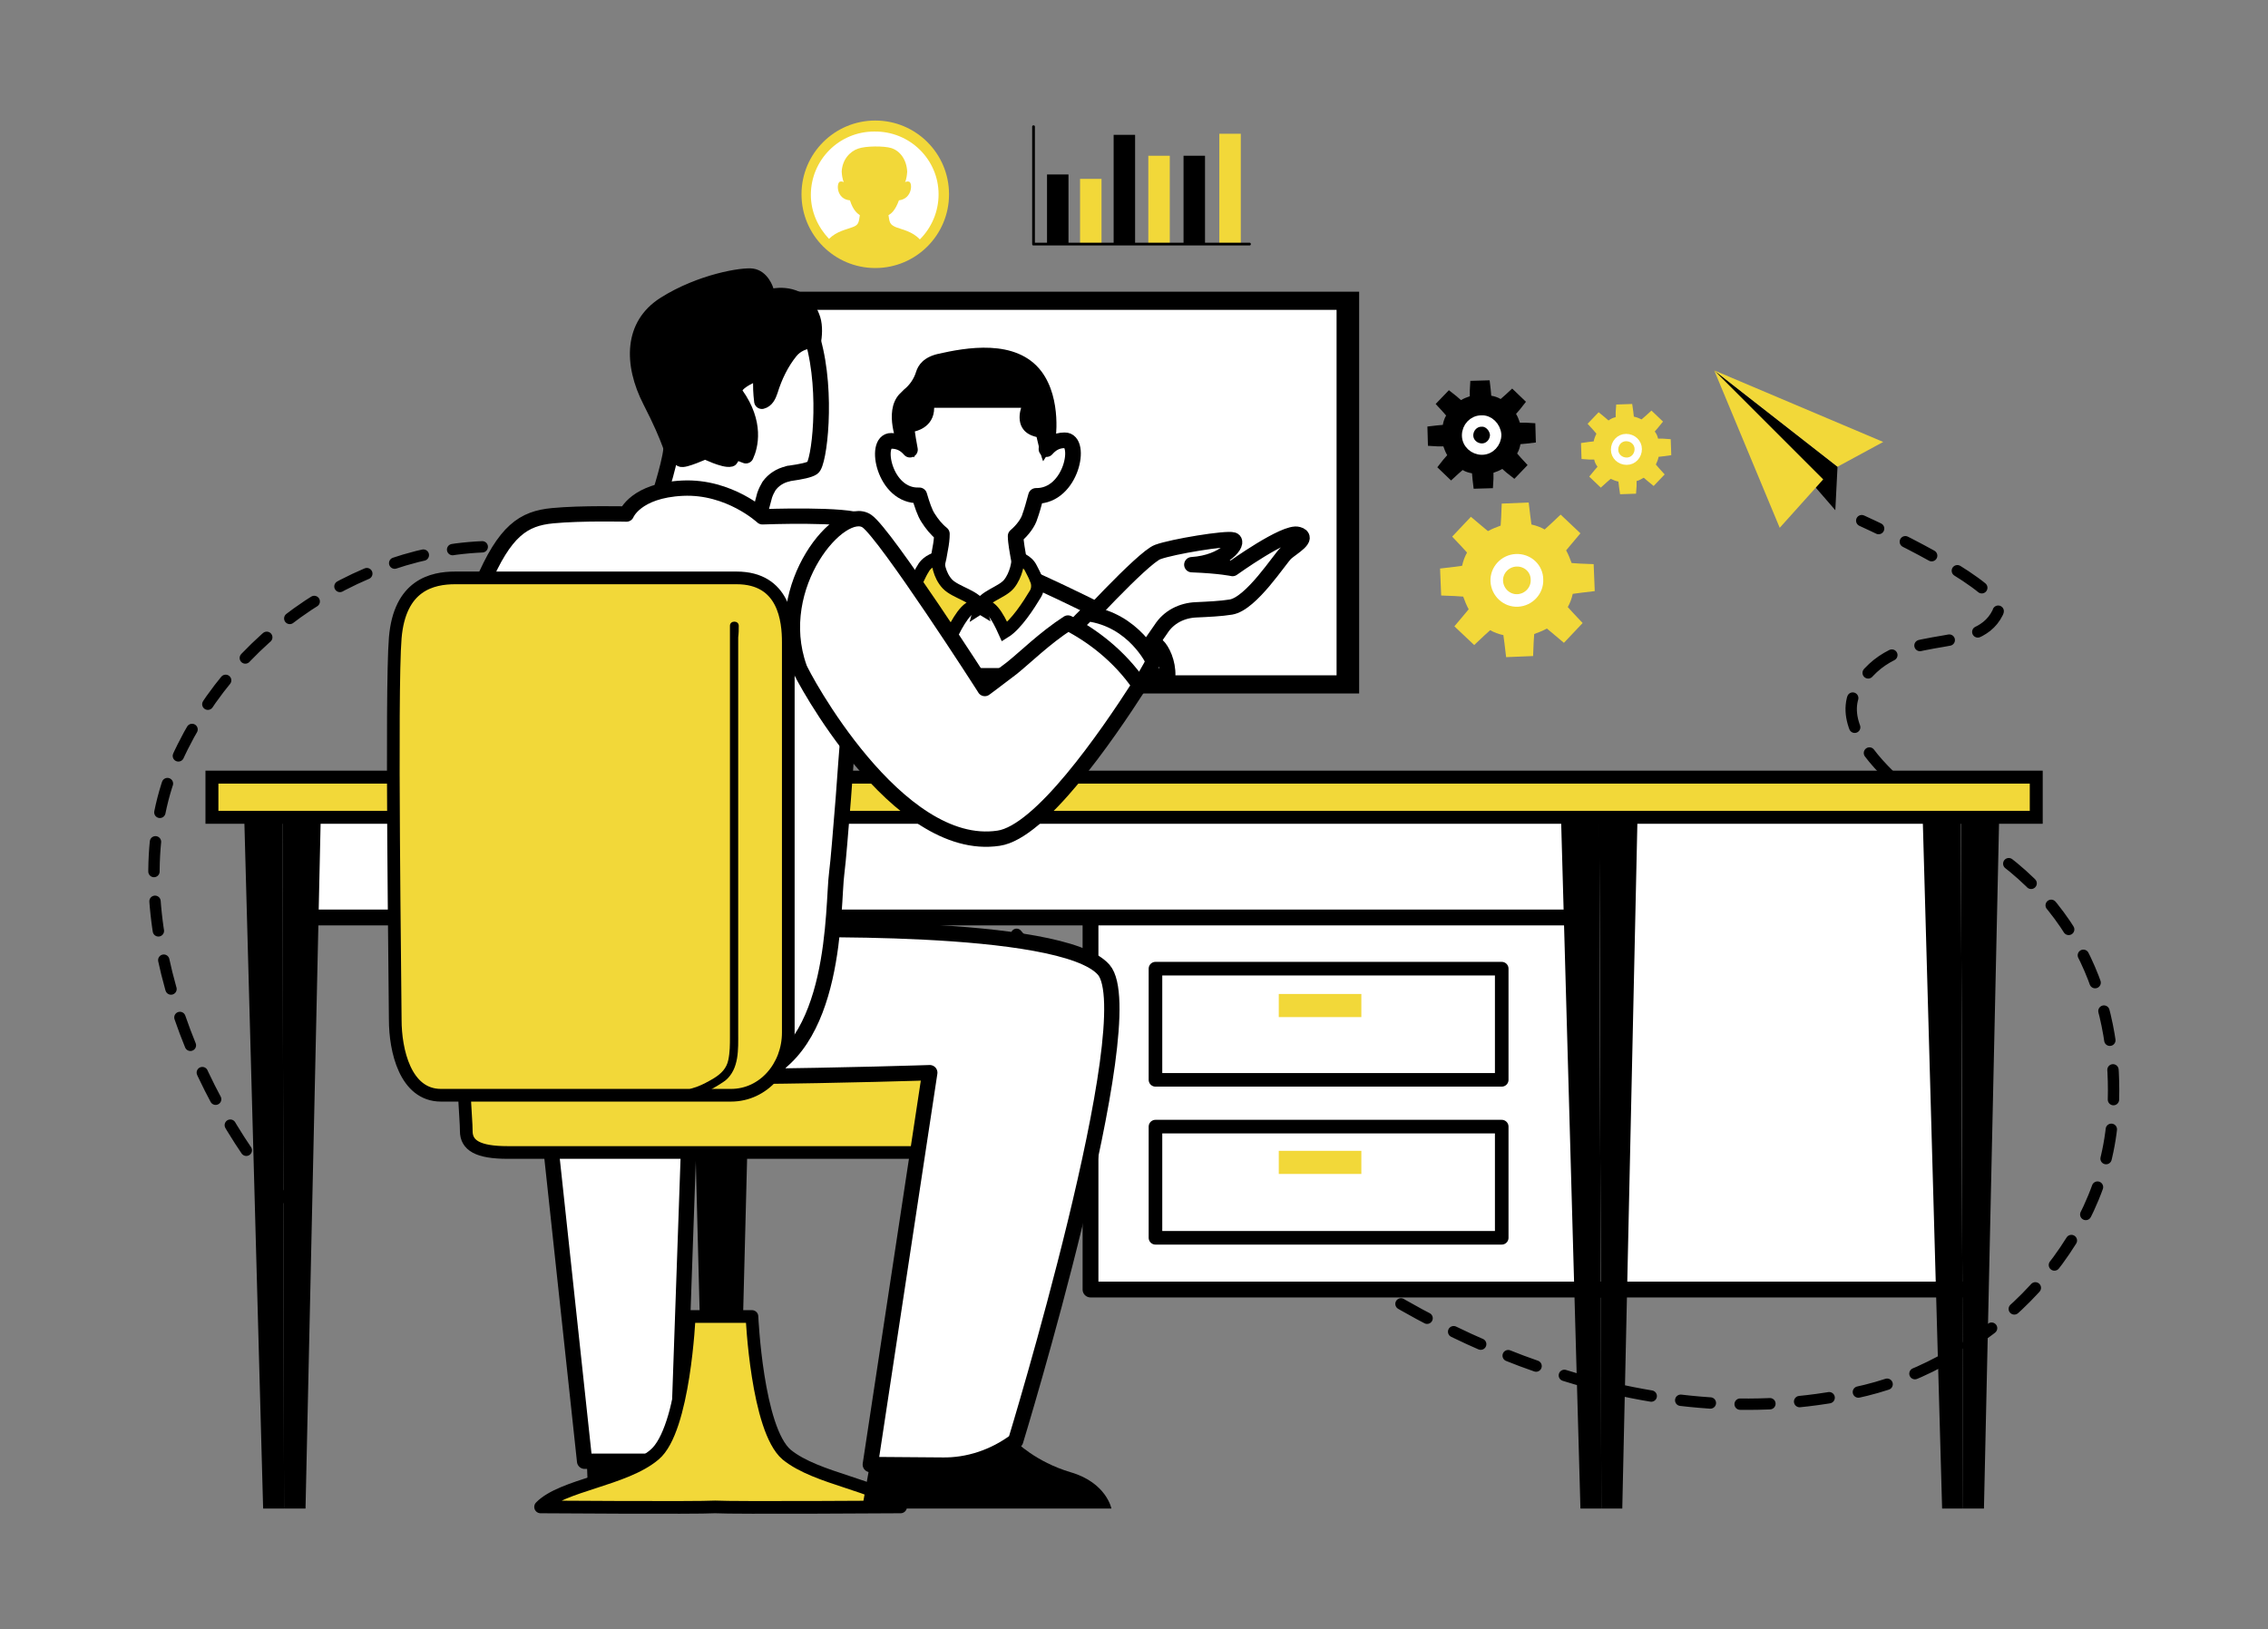 <svg xmlns="http://www.w3.org/2000/svg" xmlns:xlink="http://www.w3.org/1999/xlink" id="Layer_1" x="0px" y="0px" viewBox="0 0 412 296" style="enable-background:new 0 0 412 296;" xml:space="preserve"><rect x="0" y="0" width="412" height="296" fill="#808080" stroke="none"/><style type="text/css">	.st0{fill:none;stroke:#000000;stroke-width:2.064;stroke-linecap:round;stroke-miterlimit:10;stroke-dasharray:5.411;}	.st1{fill:#FFFFFF;stroke:#000000;stroke-width:2.874;stroke-linecap:round;stroke-linejoin:round;stroke-miterlimit:10;}	.st2{fill:#F2D839;stroke:#000000;stroke-width:2.35;stroke-miterlimit:10;}	.st3{fill:#FFFFFF;stroke:#000000;stroke-width:2.468;stroke-linecap:round;stroke-linejoin:round;stroke-miterlimit:10;}	.st4{fill:#F2D839;}	.st5{fill:#FFFFFF;}	.st6{fill:#F2D839;stroke:#FFFFFF;stroke-width:2.283;stroke-linecap:round;stroke-linejoin:round;stroke-miterlimit:10;}	.st7{fill:#F2D839;stroke:#FFFFFF;stroke-width:1.331;stroke-linecap:round;stroke-linejoin:round;stroke-miterlimit:10;}	.st8{fill:#FFFFFF;stroke:#000000;stroke-width:2.843;stroke-linecap:round;stroke-linejoin:round;stroke-miterlimit:10;}	.st9{stroke:#FFFFFF;stroke-width:2.069;stroke-linecap:round;stroke-linejoin:round;stroke-miterlimit:10;}	.st10{fill:#FFFFFF;stroke:#000000;stroke-width:2.786;stroke-linecap:round;stroke-linejoin:round;stroke-miterlimit:10;}	.st11{fill:#F2D839;stroke:#000000;stroke-width:2.303;stroke-linecap:round;stroke-linejoin:round;stroke-miterlimit:10;}	.st12{fill:#F2D839;stroke:#000000;stroke-width:2.303;stroke-miterlimit:10;}	.st13{fill:#FFFFFF;stroke:#000000;stroke-width:2.816;stroke-linecap:round;stroke-linejoin:round;stroke-miterlimit:10;}	.st14{fill:#FFFFFF;stroke:#000000;stroke-width:2.818;stroke-linecap:round;stroke-linejoin:round;stroke-miterlimit:10;}	.st15{fill:#F3D938;}	.st16{fill:none;stroke:#FFFFFF;stroke-width:2.724;stroke-linecap:round;stroke-linejoin:round;stroke-miterlimit:10;}			.st17{fill-rule:evenodd;clip-rule:evenodd;fill:#FFFFFF;stroke:#000000;stroke-width:2.818;stroke-linecap:round;stroke-linejoin:round;stroke-miterlimit:10;}	.st18{fill-rule:evenodd;clip-rule:evenodd;fill:#F3D938;stroke:#000000;stroke-width:3.094;stroke-miterlimit:10;}			.st19{fill-rule:evenodd;clip-rule:evenodd;fill:#F3D938;stroke:#000000;stroke-width:3.094;stroke-linecap:round;stroke-linejoin:round;stroke-miterlimit:10;}			.st20{fill-rule:evenodd;clip-rule:evenodd;fill:#FFFFFF;stroke:#000000;stroke-width:2.088;stroke-linecap:round;stroke-linejoin:round;stroke-miterlimit:10;}	.st21{fill:none;stroke:#F8AF9F;stroke-width:0.106;stroke-miterlimit:10;}	.st22{stroke:#000000;stroke-width:2.818;stroke-linecap:round;stroke-linejoin:round;stroke-miterlimit:10;}	.st23{fill:#F3D938;stroke:#000000;stroke-width:2.818;stroke-linecap:round;stroke-linejoin:round;stroke-miterlimit:10;}	.st24{fill:#FFFFFF;stroke:#FFFFFF;stroke-width:1.044;stroke-linecap:round;stroke-linejoin:round;stroke-miterlimit:10;}	.st25{fill:#151B1B;}	.st26{fill:#242B2B;}	.st27{fill:#E4E5F3;}	.st28{fill:#F3D938;stroke:#F3D938;stroke-width:1.044;stroke-miterlimit:10;}	.st29{fill:#3C3C48;stroke:#000000;stroke-width:1.044;stroke-miterlimit:10;}	.st30{stroke:#000000;stroke-width:1.655;stroke-linecap:round;stroke-linejoin:round;stroke-miterlimit:10;}	.st31{fill:none;stroke:#000000;stroke-width:1.752;stroke-linecap:round;stroke-miterlimit:10;stroke-dasharray:4.593;}	.st32{fill:#363263;}	.st33{fill:#F4E1E1;}	.st34{fill:#0D1231;}	.st35{fill:#F3D938;stroke:#000000;stroke-width:1.954;stroke-miterlimit:10;}	.st36{stroke:#000000;stroke-linecap:round;stroke-linejoin:round;stroke-miterlimit:10;}	.st37{fill:#FFFFFF;stroke:#000000;stroke-width:2.365;stroke-linecap:round;stroke-linejoin:round;stroke-miterlimit:10;}	.st38{stroke:#000000;stroke-miterlimit:10;}	.st39{fill:#F8CACA;}	.st40{fill:#FFFFFF;stroke:#000000;stroke-width:2.556;stroke-linecap:round;stroke-linejoin:round;stroke-miterlimit:10;}	.st41{fill:#F3D938;stroke:#000000;stroke-width:2.112;stroke-miterlimit:10;}	.st42{stroke:#000000;stroke-width:2.918;stroke-linecap:round;stroke-linejoin:round;stroke-miterlimit:10;}	.st43{fill:#F3D938;stroke:#000000;stroke-width:2.918;stroke-linecap:round;stroke-linejoin:round;stroke-miterlimit:10;}	.st44{fill:#FACDC4;}	.st45{fill:#F3D938;stroke:#FFFFFF;stroke-width:3.243;stroke-linecap:round;stroke-linejoin:round;stroke-miterlimit:10;}	.st46{fill:none;stroke:#FFFFFF;stroke-width:3.243;stroke-linecap:round;stroke-linejoin:round;stroke-miterlimit:10;}	.st47{fill:#FFFFFF;stroke:#000000;stroke-width:2.255;stroke-linecap:round;stroke-linejoin:round;stroke-miterlimit:10;}</style><g>	<g>		<path class="st0" d="M51.3,217.6C33.9,197.5,21,162.7,32.1,138s37.2-40.7,62.7-38.5c24.7,2.1,46.1,19.2,63,38.6   c16.8,19.4,58.6,70.9,78.7,86.7c25.1,19.7,64.7,37,102.5,27.8c20.7-5.1,42-23.9,44.6-47.9c1.8-17-2.9-38-23.2-51   c-6.1-3.9-29.2-18.1-23.1-28.6c7-12.1,21.5-5.4,25.6-13.8c1.7-3.5-13.8-11.7-24.7-16.7"></path>	</g>	<polygon points="182.9,118.9 182.9,145.7 190,145.7 190,118.1  "></polygon>	<g>		<rect x="198.1" y="146.3" class="st1" width="96.6" height="88"></rect>		<rect x="54.3" y="145.5" class="st1" width="239.1" height="21.2"></rect>		<rect x="289.1" y="146.3" class="st1" width="69.7" height="88"></rect>		<g>			<polygon points="294.7,274.1 297.6,142.4 290.5,141.6 290.9,274.1    "></polygon>			<polygon points="290.9,274.1 290.5,141.6 283.4,142.4 287.1,274.1    "></polygon>		</g>		<g>			<polygon points="360.4,274.1 363.3,142.4 356.2,141.6 356.6,274.1    "></polygon>			<polygon points="356.6,274.1 356.2,141.6 349.1,142.4 352.8,274.1    "></polygon>		</g>		<g>			<g>				<polygon points="55.5,274.1 58.4,142.4 51.3,141.6 51.6,274.1     "></polygon>				<polygon points="51.6,274.1 51.3,141.6 44.2,142.4 47.8,274.1     "></polygon>			</g>		</g>		<rect x="38.5" y="141.2" class="st2" width="331.4" height="7.3"></rect>		<rect x="209.9" y="176" class="st3" width="62.9" height="20.2"></rect>		<rect x="232.3" y="180.6" class="st4" width="15" height="4.2"></rect>		<rect x="209.9" y="204.7" class="st3" width="62.9" height="20.2"></rect>		<rect x="232.3" y="209.1" class="st4" width="15" height="4.2"></rect>	</g>	<g>		<g>			<circle class="st4" cx="159" cy="35.3" r="13.4"></circle>			<path class="st5" d="M170.5,35.3c0,3.2-1.3,6.1-3.4,8.2c-1.4-1.5-3.3-1.8-4.3-2.2c-1.2-0.5-1.2-0.9-1.4-2.2    c0.5-0.3,1.2-0.8,1.9-2.7c2.5-0.3,2.5-3.3,1.8-3.4c-0.4-0.1-0.7,0.1-0.7,0.1s0.3-0.4,0.4-1.9c-0.1-2.2-1.3-3.8-2.9-4.3    c-1.3-0.4-4.6-0.4-6,0.1c-1.5,0.5-2.9,2-3,4.2c0.1,1.5,0.4,1.9,0.4,1.9s-0.3-0.2-0.7-0.1c-0.7,0.2-0.7,3.2,1.8,3.4    c0.6,1.9,1.4,2.4,1.8,2.7c-0.2,1.3-0.2,1.8-1.4,2.2c-1,0.4-2.8,0.7-4.2,2.1c-2-2.1-3.3-4.9-3.3-8c0-6.3,5.1-11.5,11.5-11.5    C165.3,23.8,170.5,29,170.5,35.3z"></path>		</g>		<g>			<rect x="190.2" y="31.7" width="3.9" height="12.7"></rect>			<rect x="202.3" y="24.5" width="3.9" height="19.9"></rect>			<rect x="196.2" y="32.5" class="st4" width="3.9" height="11.9"></rect>			<rect x="208.6" y="28.3" class="st4" width="3.9" height="16"></rect>			<rect x="215" y="28.3" width="3.9" height="16"></rect>			<rect x="221.5" y="24.3" class="st4" width="3.9" height="20.1"></rect>		</g>		<path d="M227,44.1h-39V23c0-0.3-0.5-0.3-0.5,0v21.2c0,0.2,0,0.4,0.2,0.4H227C227.3,44.6,227.3,44.1,227,44.1z"></path>	</g>	<g>		<path class="st4" d="M284.8,110.3c0.4-0.7,0.7-1.5,0.9-2.4l1.5-0.2l2.5-0.3l-0.2-4.9l-2.5-0.1l-1.5-0.1c-0.3-0.8-0.6-1.6-1-2.3   l1-1.2l1.6-1.9l-3.6-3.4l-1.8,1.7l-1.1,1c-0.7-0.4-1.5-0.7-2.4-0.9l-0.2-1.5l-0.3-2.5l-4.9,0.2l-0.1,2.5l-0.1,1.5   c-0.8,0.3-1.6,0.6-2.3,1l-1.2-1l-1.9-1.6l-3.4,3.6l1.7,1.8l1,1.1c-0.4,0.7-0.7,1.5-0.9,2.4l-1.5,0.2l-2.5,0.3l0.2,4.9l2.5,0.1   l1.5,0.1c0.3,0.8,0.6,1.6,1,2.3l-1,1.2l-1.6,1.9l3.6,3.4l1.8-1.7l1.1-1c0.7,0.4,1.5,0.7,2.4,0.9l0.2,1.5l0.3,2.5l4.9-0.2l0.1-2.5   l0.1-1.5c0.8-0.3,1.6-0.6,2.3-1l1.2,1l1.9,1.6l3.4-3.6l-1.7-1.8L284.8,110.3z"></path>		<g>			<g>				<path class="st6" d="M279.2,105.3c0.1,2-1.5,3.7-3.5,3.8c-2,0.1-3.7-1.5-3.8-3.5s1.5-3.7,3.5-3.8     C277.5,101.7,279.2,103.3,279.2,105.3z"></path>			</g>		</g>	</g>	<g>		<path class="st4" d="M300.8,84.4c0.2-0.4,0.4-0.9,0.5-1.4l0.9-0.1l1.4-0.2l-0.1-2.9l-1.4-0.1h-0.9c-0.1-0.5-0.3-0.9-0.6-1.3   l0.6-0.7l0.9-1.1l-2.1-2l-1.1,1l-0.7,0.6c-0.4-0.2-0.9-0.4-1.4-0.5l-0.1-0.9l-0.2-1.4l-2.9,0.1l-0.1,1.4v0.9   c-0.5,0.1-0.9,0.3-1.3,0.6l-0.7-0.6l-1.1-0.9l-2,2.1l1,1.1l0.6,0.7c-0.2,0.4-0.4,0.9-0.5,1.4l-0.9,0.1l-1.4,0.2l0.1,2.9l1.4,0.1   h0.9c0.1,0.5,0.3,0.9,0.6,1.3l-0.6,0.7l-0.9,1.1l2.1,2l1.1-1l0.7-0.6c0.4,0.2,0.9,0.4,1.4,0.5l0.1,0.9l0.2,1.4l2.9-0.1l0.1-1.4   v-0.9c0.5-0.1,0.9-0.4,1.3-0.6l0.7,0.6l1.1,0.9l2-2.1l-1-1.1L300.8,84.4z"></path>		<g>			<g>				<path class="st7" d="M297.6,81.6c0,1.2-0.9,2.2-2.1,2.2s-2.2-0.9-2.2-2.1c0-1.2,0.9-2.2,2.1-2.2     C296.6,79.5,297.6,80.4,297.6,81.6z"></path>			</g>		</g>	</g>	<g>		<g>			<rect x="126" y="53" width="120.9" height="73"></rect>			<rect x="130" y="56.3" class="st5" width="112.8" height="66.4"></rect>			<g>				<path class="st8" d="M212.1,122.8h-66.2c0.6-2.3,1.6-4.7,3.1-6.3c4.1-4.5,20.6-12.6,20.6-12.6l16.8,0.8c0,0,19.4,8.6,23.8,12.6     C211.1,118.1,212.2,120.4,212.1,122.8z"></path>				<g>					<path class="st8" d="M193.4,80c-1.6,0-2.6,0.8-3.3,1.6c0.1-0.9,0.2-1.9,0.2-2.7c0-5.1-5.7-9.1-6.4-9.2s-13,0.9-13,0.9l-5.6,2.3      l-0.7,4.3c0,0,0.2,1.9,0.7,4.5c-0.7-0.8-1.7-1.6-3.4-1.6c-3.2-0.1-1.3,10.2,5.1,9.9c0.5,1.7,1,3.2,1.6,4.1      c0.7,1.1,1.5,2.1,2.5,2.9c0,0.8-0.1,1.7-0.3,2.7c-0.3,2-0.8,4.2-1.9,5.5c2.7,3.9,9.5,5.1,9.5,5.1s5-0.4,8-5.5      c-0.9-1-1.4-3.3-1.7-5.4c-0.1-0.7-0.2-1.4-0.2-2c1.3-1.1,2.3-2.5,2.6-3.6c0.3-0.8,0.7-2.2,1.1-3.7      C194.7,90.2,196.6,79.9,193.4,80z"></path>					<path d="M166.1,83.1v-4.7c0,0,3.6-0.6,3.6-4.3h15.8c0,0-1.6,4.3,2.8,5.3c0.9,4,1.2,4.4,1.2,4.4l2.2-3.5c0,0,1.3-7.7-2.5-12.8      c-4.6-6.1-13.9-4.3-18.8-3.2c-2.6,0.6-3.6,2-4,3.3c-0.4,1.3-1.2,2.4-2.2,3.2c-0.3,0.3-0.6,0.6-0.9,0.9      c-2.8,3.2-0.2,9.2-0.2,9.2L166.1,83.1z"></path>					<path class="st2" d="M170.4,101.4c0,0-1.9,0.4-2.7,1.9c-0.4,0.6-0.7,1.3-1,1.9c-0.5,0.8-0.4,1.9,0.1,2.7c1.3,2,3.9,5.6,6.3,6.9      c1.5-2.9,3.2-5.5,5-4.4c-0.5-2-4.5-2.7-6-4.3C170.6,104.5,170.3,102.1,170.4,101.4z"></path>					<path class="st2" d="M184.9,101.4c0,0,1.7,0.4,2.4,1.9c0.3,0.6,0.7,1.3,0.9,1.9c0.4,0.8,0.4,1.9-0.1,2.7      c-1.2,2-3.5,5.6-5.6,6.9c-1.3-2.9-2.8-5.5-4.5-4.4c0.5-2,4-2.7,5.3-4.3S185,102.1,184.9,101.4z"></path>				</g>			</g>		</g>	</g>	<g>		<g>			<g>				<polygon points="333.8,84.8 333.4,92.7 311.4,67.3     "></polygon>				<polygon class="st4" points="311.4,67.3 331.2,87.1 323.3,95.9     "></polygon>				<polygon class="st4" points="311.4,67.3 333.8,84.8 342.1,80.3     "></polygon>			</g>		</g>	</g>	<g>		<path d="M275.6,82.4c0.3-0.5,0.5-1.1,0.6-1.7l1.1-0.1l1.7-0.2l-0.1-3.5l-1.7-0.1h-1.1c-0.2-0.6-0.4-1.1-0.7-1.6l0.7-0.8l1.1-1.4   l-2.5-2.4l-1.3,1.2l-0.8,0.7c-0.5-0.3-1.1-0.5-1.7-0.6l-0.1-1.1l-0.2-1.7l-3.5,0.1l-0.1,1.7V72c-0.6,0.2-1.1,0.4-1.6,0.7l-0.8-0.7   l-1.4-1.1l-2.4,2.5l1.2,1.3l0.7,0.8c-0.3,0.5-0.5,1.1-0.6,1.7l-1.1,0.1l-1.7,0.2l0.1,3.5l1.7,0.1h1.1c0.2,0.6,0.4,1.1,0.7,1.6   l-0.7,0.8l-1.1,1.4l2.5,2.4l1.3-1.2l0.8-0.7c0.5,0.3,1.1,0.5,1.7,0.6l0.1,1.1l0.2,1.7l3.5-0.1l0.1-1.7v-1.1   c0.6-0.2,1.1-0.4,1.6-0.7l0.8,0.7l1.4,1.1l2.4-2.5l-1.2-1.3L275.6,82.4z"></path>		<g>			<g>				<path class="st9" d="M271.7,79c0,1.4-1.1,2.6-2.5,2.6s-2.6-1.1-2.6-2.5s1.1-2.6,2.5-2.6C270.4,76.4,271.6,77.6,271.7,79z"></path>			</g>		</g>	</g>	<g>		<g>			<polygon points="106.6,265.5 106.9,273.4 127,273.4 121.3,260.3    "></polygon>			<polygon class="st10" points="99.5,203.2 106.2,265.5 123.1,265.5 125.3,202.5    "></polygon>		</g>		<g>			<g>				<polygon points="134.7,250.2 127.4,250.2 126.3,207.3 135.8,207.3     "></polygon>				<path class="st11" d="M163.6,273.8c-3.9-4-15.2-5-20.7-9.5c-5.4-4.6-6.3-25.1-6.3-25.1h-6.3h-0.6h-4.5c0,0-0.9,20.6-6.3,25.1     c-5.4,4.6-16.8,5.5-20.7,9.5c0,0,28.4,0.2,31.7,0C133.3,274,163.6,273.8,163.6,273.8z"></path>			</g>			<path class="st12" d="M84.7,194.8c-0.7,3.3,0,8.1,0,10.7c0,2.6,2.1,3.9,7.5,3.9s82.6,0,82.6,0V187    C174.8,187,85.1,192.9,84.7,194.8z"></path>		</g>		<g>			<path class="st10" d="M210.3,100.3c2.7-1,12.5-2.6,13.7-2.2s-1.4,4.1-7.5,4.5c5.2,0.2,7.4,0.7,7.4,0.7s9.6-6.9,11.9-6.2    c2.2,0.6-1.1,2.4-2.2,3.4c-1.1,1-6.3,9.2-10,9.8c-1.8,0.3-4.2,0.4-6.3,0.5c-2.6,0.1-5,1.3-6.4,3.5l-5.9,8.5l-9.8-7.8    C195.2,114.8,207.6,101.3,210.3,100.3z"></path>			<path d="M158,266.2l-1.4,7.9h45.3c0,0-0.9-4.7-7.4-6.6c-6.4-1.9-10-5.6-10-5.6l-25.8,3.5"></path>			<path class="st10" d="M139,169c2.4,0,53.9-1.5,61.5,7.2c7.5,8.7-16,85.6-16,85.6l0,0c-3.9,2.9-8.6,4.5-13.4,4.4l-13-0.1    l10.8-71.2c0,0-63.3,2.1-69.6-0.9C92.8,191,139,169,139,169z"></path>			<path class="st10" d="M209.5,120.1c0,0.1-0.4,1.2-2.5,4.4c-15.8-0.2-12.9-5.6-14.3-8.2c1.4-1.1,3.5-3.6,4.9-4.8    C206,112.6,209.5,120.1,209.5,120.1z"></path>			<path d="M121.1,83.5c0,0-0.5-2.8-4.2-10s-3.7-15.1,3.1-19.4c6.8-4.3,14.8-5.6,16.8-5.3c2.8,0.4,3.7,3.6,3.7,3.6s6.4-1.3,8.5,5.2    c1,3.3-0.6,7.6-0.6,7.6s-6.2,12.8-6.3,13.1c-0.1,0.4-8,7.5-9.1,8.1c-1.2,0.6-8.3,2.4-8.9,2.3C123.7,88.6,121.1,83.5,121.1,83.5z"></path>			<path class="st13" d="M147.6,85c-0.6,0.4-2,0.7-4.1,1c-0.1,0-0.3,0-0.4,0.1c-1.4,0.3-2.6,1.1-3.4,2.2c-0.3,0.5-0.6,1.1-0.8,1.7    l-0.8,3c-10.3,4.1-18.9-1.1-18.9-1.1s2.4-7.2,2.7-10.2c0.4-0.1,1.7,0.7,1.8,0.7c0,0.1-0.4,0.6,0,1s4.4-1.4,4.4-1.4    s3.5,1.7,4.6,1.4c0.3-0.1,0.2-1.4,0.2-1.4s1.2,0.2,2.6,0.8c0.8-1.7,1.9-5.9-1.8-11.1c-1.1-1.6,1.7-3,2.8-3.5    c0.8-0.4,1.7,0.1,1.7,1s0,2.1,0.2,3.7c0.8-0.2,1.2-1,1.5-1.9c0.8-2.6,2-5.1,3.7-7.2c1-1.2,2.5-1.9,4.1-1.9    C150.4,71.5,148.8,84.3,147.6,85z"></path>			<path class="st10" d="M155.7,116c-0.1,1-0.3,2.3-0.4,3.6c-0.7,6.7-1.5,17-2.1,25.4c-0.5,6.1-0.9,11.3-1.2,13.6    c-0.8,6,0.3,32.4-15.6,37.3c-36.4,0-55.4,0-55.4,0s2.6-80.1,6.6-89.8c4.1-9.7,7.5-11.9,12.8-12.4c5.2-0.5,13.4-0.3,13.4-0.3    s1.7-4.3,10.2-4.7c8.5-0.4,14.5,5.2,14.5,5.2s15.6-0.6,18.1,0.9C159.3,96.3,157,106.1,155.7,116z"></path>			<path class="st10" d="M207,124.5c-6.1,9.5-18,26.7-25.6,27.8c-18.5,2.8-35.8-29.7-36.2-31c-5.3-14.9,7.6-29.9,12.3-26.6    c3.4,2.4,21.2,30,21.4,30.4l0,0c0,0,1.9-1.4,4.9-3.7c2.5-2,5.9-5.4,10.2-8.2C198.3,115.4,203.3,119.1,207,124.5z"></path>		</g>		<g>			<path class="st12" d="M82.7,105c-4.2,0-10.1,1.3-10.9,10.9s0,63.9,0,69.4s1.8,13.7,8.3,13.7s46.8,0,52.7,0    c5.9,0,10.4-5.2,10.4-11.4s0-67,0-70.9s-0.7-11.7-9.4-11.7C125.1,105,82.7,105,82.7,105z"></path>			<path d="M134.2,113.7c0-1-1.6-1-1.6,0c0,0.9,0,1.8,0,2.7c0,2.4,0,4.8,0,7.2c0,3.5,0,7,0,10.5c0,4.1,0,8.2,0,12.4    c0,4.3,0,8.6,0,12.9c0,4.1,0,8.1,0,12.2c0,3.4,0,6.7,0,10.1c0,2.2,0,4.5,0,6.7c0,1.4,0,2.8-0.3,4.2c-0.3,1.5-1.3,2.5-2.6,3.3    c-1,0.6-2.1,1.2-3.2,1.6c-0.6,0.2-2,0.5-2,1.3c0,2.3,6.7-2,7.3-2.5c2.5-2.1,2.3-5.7,2.3-8.6c0-2.5,0-5,0-7.4c0-3.5,0-7,0-10.5    c0-4.1,0-8.2,0-12.4c0-4.3,0-8.6,0-12.9c0-4,0-8.1,0-12.1c0-3.3,0-6.7,0-10c0-2.2,0-4.4,0-6.6C134.2,115,134.2,114.4,134.2,113.7    z"></path>		</g>	</g></g></svg>
